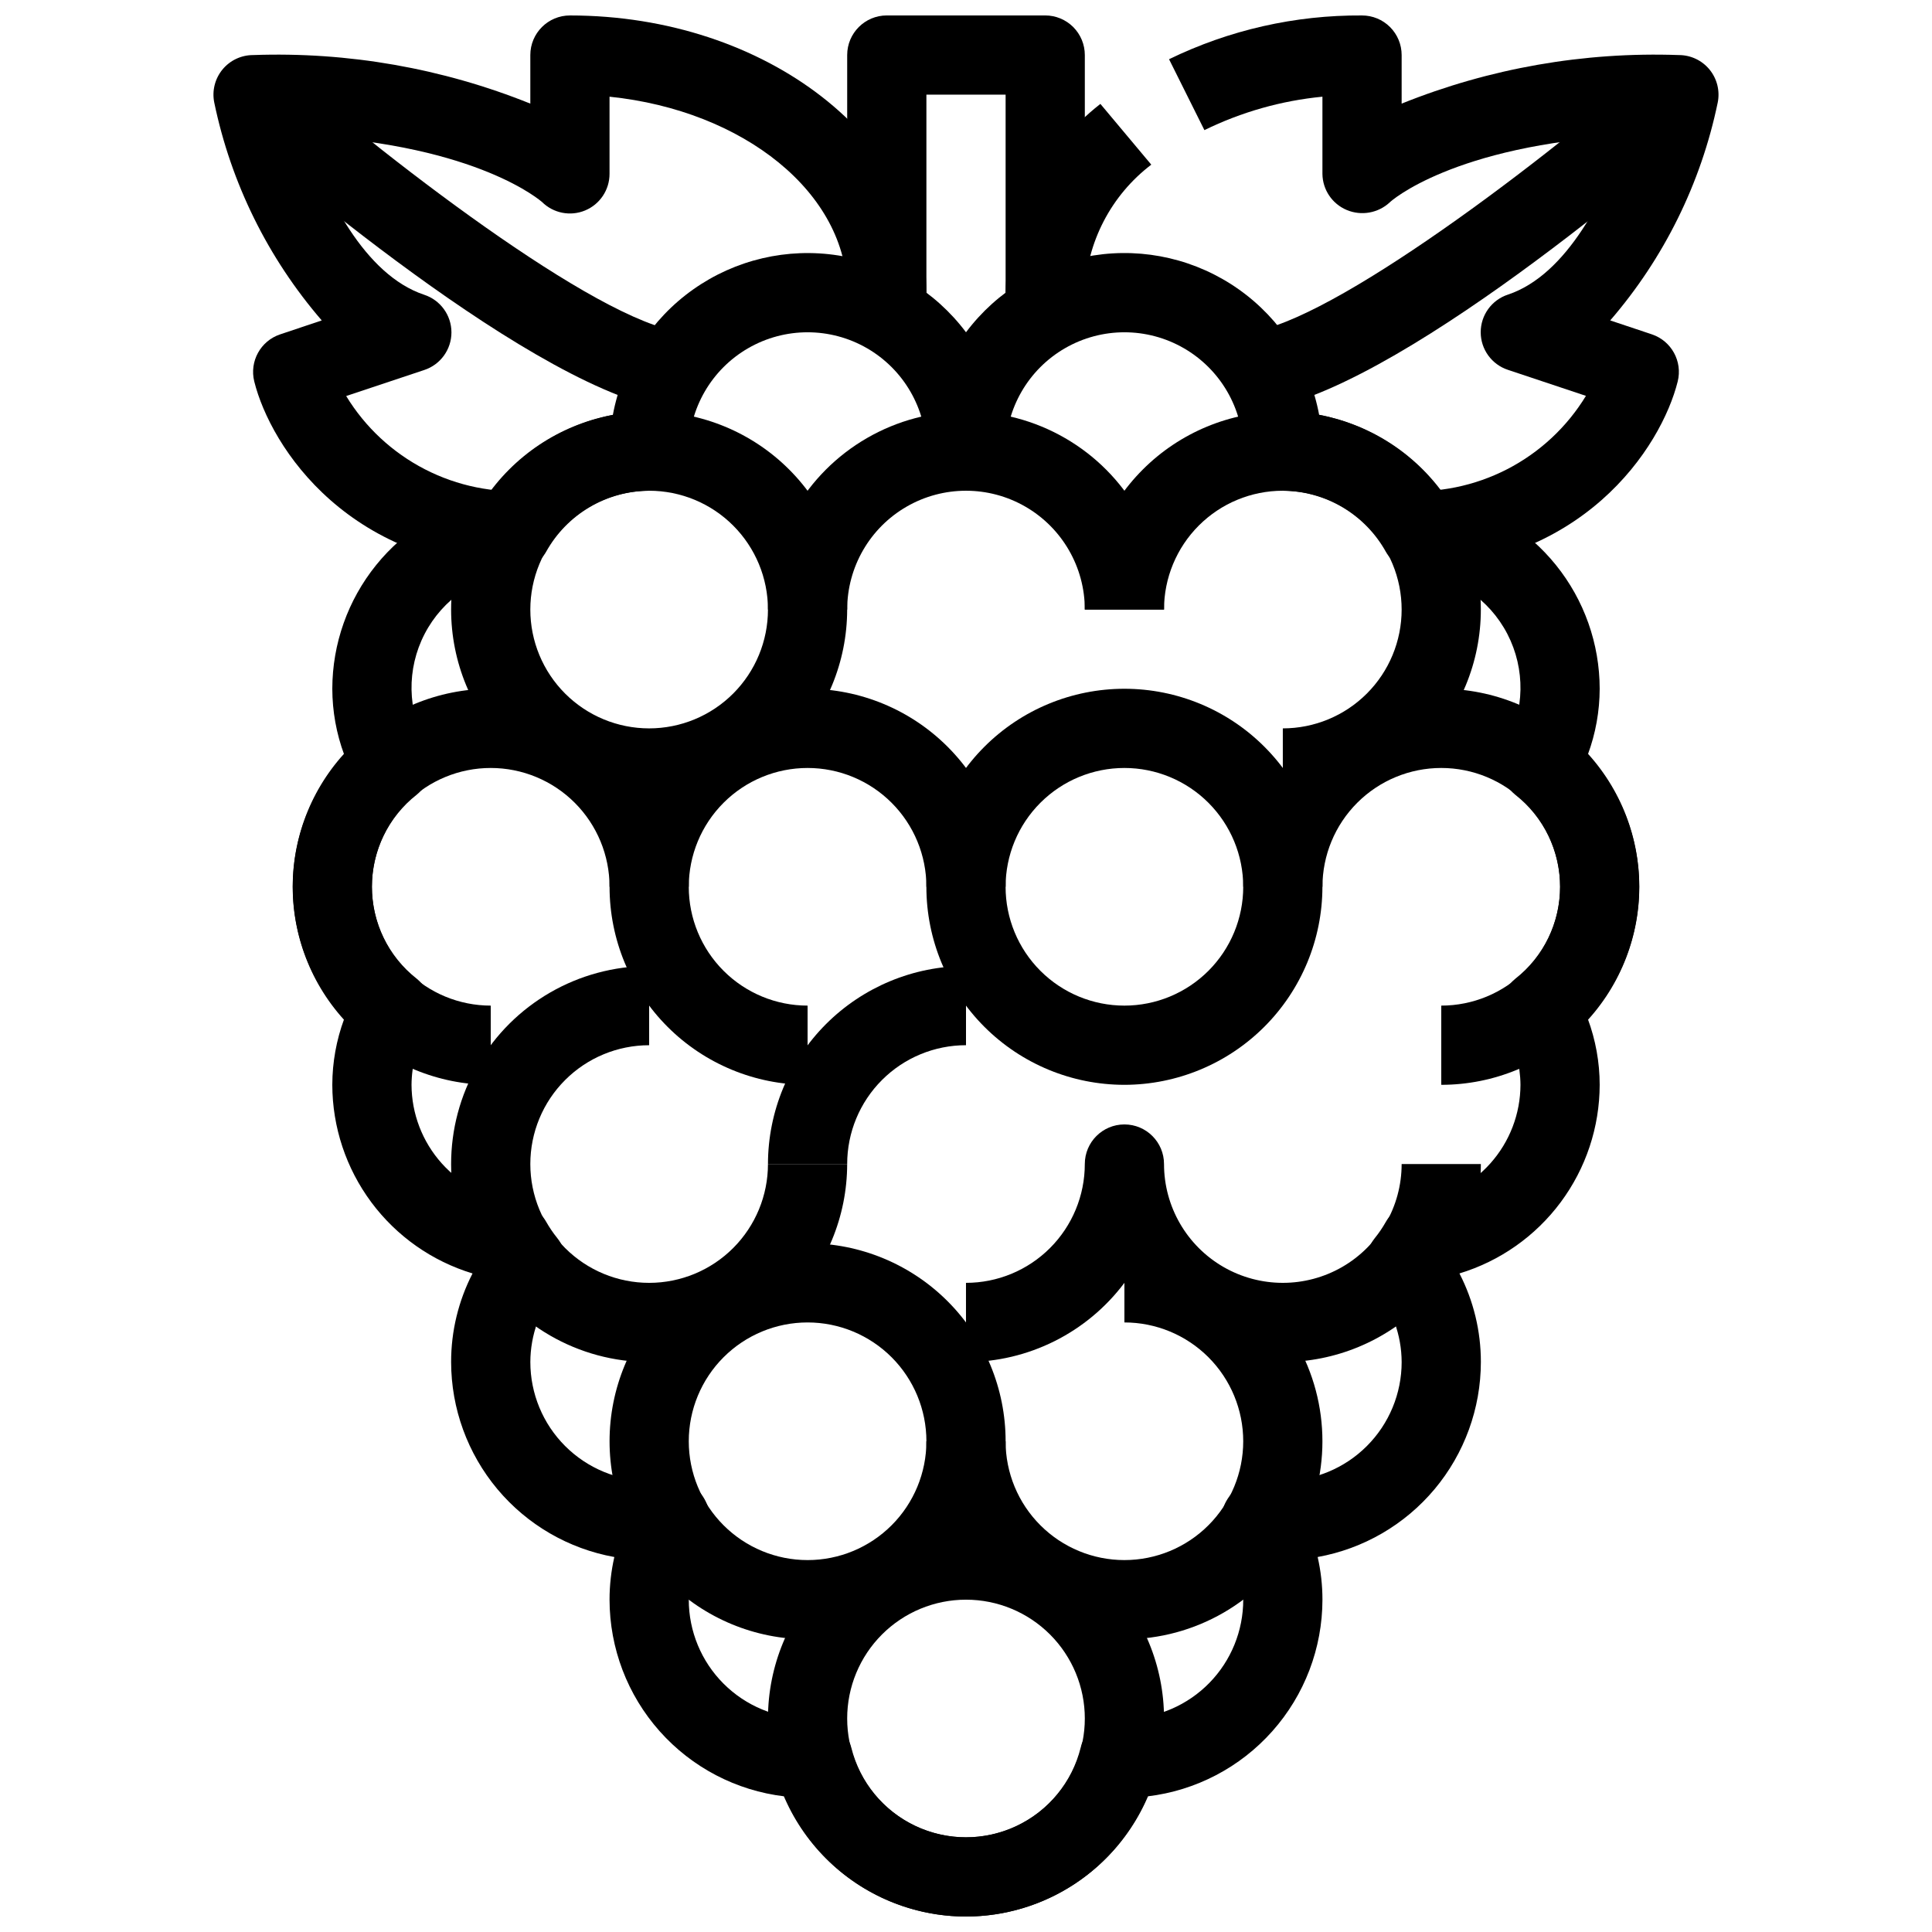 <?xml version="1.0" encoding="UTF-8"?>
<!-- The Best Svg Icon site in the world: iconSvg.co, Visit us! https://iconsvg.co -->
<svg width="800px" height="800px" version="1.1" viewBox="144 144 512 512" xmlns="http://www.w3.org/2000/svg">
 <defs>
  <clipPath id="e">
   <path d="m347 546h106v105.9h-106z"/>
  </clipPath>
  <clipPath id="d">
   <path d="m221 211h358v440.9h-358z"/>
  </clipPath>
  <clipPath id="c">
   <path d="m368 148.09h64v84.906h-64z"/>
  </clipPath>
  <clipPath id="b">
   <path d="m453 148.09h147v147.91h-147z"/>
  </clipPath>
  <clipPath id="a">
   <path d="m200 148.09h190v147.91h-190z"/>
  </clipPath>
 </defs>
 <path d="m441.98 578.43c-13.914-0.016-27.254-5.551-37.094-15.387-9.836-9.84-15.371-23.18-15.387-37.094h20.992c0 8.352 3.316 16.363 9.223 22.266 5.902 5.906 13.914 9.223 22.266 9.223 8.348 0 16.359-3.316 22.266-9.223 5.902-5.902 9.223-13.914 9.223-22.266 0-8.348-3.32-16.359-9.223-22.266-5.906-5.902-13.918-9.223-22.266-9.223v-20.988c18.746 0 36.074 10 45.449 26.238 9.371 16.238 9.371 36.242 0 52.48-9.375 16.238-26.703 26.238-45.449 26.238z"/>
 <g clip-path="url(#e)">
  <path d="m400 651.9c-13.922 0-27.27-5.527-37.109-15.371-9.844-9.84-15.371-23.191-15.371-37.109s5.527-27.266 15.371-37.109c9.84-9.84 23.188-15.371 37.109-15.371 13.918 0 27.266 5.531 37.109 15.371 9.84 9.844 15.371 23.191 15.371 37.109-0.02 13.914-5.555 27.254-15.391 37.094-9.84 9.836-23.18 15.371-37.09 15.387zm0-83.969c-8.352 0-16.363 3.32-22.266 9.223-5.906 5.906-9.223 13.914-9.223 22.266s3.316 16.363 9.223 22.266c5.902 5.906 13.914 9.223 22.266 9.223s16.359-3.316 22.266-9.223c5.902-5.902 9.223-13.914 9.223-22.266s-3.32-16.359-9.223-22.266c-5.906-5.902-13.914-9.223-22.266-9.223z"/>
 </g>
 <path d="m452.48 305.54h-20.992c0-11.25-6.004-21.645-15.746-27.27-9.742-5.625-21.746-5.625-31.488 0-9.742 5.625-15.742 16.02-15.742 27.27h-20.992c0-18.75 10-36.074 26.238-45.449 16.238-9.375 36.242-9.375 52.48 0s26.242 26.699 26.242 45.449z"/>
 <path d="m483.96 358.02v-20.992c8.352 0 16.363-3.32 22.266-9.223 5.906-5.906 9.223-13.914 9.223-22.266 0-8.352-3.316-16.359-9.223-22.266-5.902-5.906-13.914-9.223-22.266-9.223-8.348 0-16.359 3.316-22.262 9.223-5.906 5.906-9.223 13.914-9.223 22.266h-20.992c0-13.918 5.527-27.27 15.371-37.109 9.84-9.844 23.188-15.371 37.105-15.371 13.922 0 27.27 5.527 37.109 15.371 9.844 9.84 15.371 23.191 15.371 37.109 0 13.918-5.527 27.266-15.371 37.109-9.84 9.84-23.188 15.371-37.109 15.371z"/>
 <path d="m316.03 358.02c-13.918 0-27.27-5.531-37.109-15.371-9.844-9.844-15.371-23.191-15.371-37.109 0-13.918 5.527-27.27 15.371-37.109 9.84-9.844 23.191-15.371 37.109-15.371s27.266 5.527 37.109 15.371c9.84 9.84 15.371 23.191 15.371 37.109-0.02 13.914-5.551 27.25-15.391 37.09s-23.176 15.371-37.09 15.391zm0-83.969c-8.352 0-16.359 3.316-22.266 9.223s-9.223 13.914-9.223 22.266c0 8.352 3.316 16.359 9.223 22.266 5.906 5.902 13.914 9.223 22.266 9.223s16.359-3.32 22.266-9.223c5.902-5.906 9.223-13.914 9.223-22.266 0-8.352-3.32-16.359-9.223-22.266-5.906-5.906-13.914-9.223-22.266-9.223z"/>
 <path d="m316.03 504.96c-18.75 0-36.074-10-45.449-26.238s-9.375-36.242 0-52.48 26.699-26.238 45.449-26.238v20.992c-8.352 0-16.359 3.316-22.266 9.223-5.906 5.902-9.223 13.914-9.223 22.266 0 8.348 3.316 16.359 9.223 22.262 5.906 5.906 13.914 9.223 22.266 9.223s16.359-3.316 22.266-9.223c5.902-5.902 9.223-13.914 9.223-22.262h20.992c-0.02 13.91-5.551 27.25-15.391 37.09-9.84 9.836-23.176 15.371-37.09 15.387z"/>
 <path d="m368.51 452.48h-20.992c0.016-13.914 5.551-27.254 15.387-37.094 9.84-9.836 23.18-15.371 37.094-15.387v20.992c-8.352 0-16.363 3.316-22.266 9.223-5.906 5.902-9.223 13.914-9.223 22.266z"/>
 <path d="m483.96 504.96c-16.516 0-32.07-7.777-41.98-20.992-9.914 13.215-25.469 20.992-41.984 20.992v-20.992c8.352 0 16.359-3.316 22.266-9.223 5.902-5.902 9.223-13.914 9.223-22.262 0-5.797 4.699-10.496 10.496-10.496s10.496 4.699 10.496 10.496c0 11.246 6 21.645 15.742 27.27 9.742 5.621 21.746 5.621 31.488 0 9.742-5.625 15.742-16.023 15.742-27.27h20.992c-0.016 13.91-5.551 27.25-15.387 37.09-9.84 9.836-23.18 15.371-37.094 15.387z"/>
 <path d="m525.95 431.49v-20.992c8.352 0 16.363-3.32 22.266-9.223 5.906-5.906 9.223-13.914 9.223-22.266 0-8.352-3.316-16.363-9.223-22.266-5.902-5.906-13.914-9.223-22.266-9.223-8.348 0-16.359 3.316-22.266 9.223-5.902 5.902-9.223 13.914-9.223 22.266h-20.988c0-13.922 5.527-27.27 15.371-37.109 9.84-9.844 23.188-15.371 37.105-15.371 13.922 0 27.27 5.527 37.109 15.371 9.844 9.84 15.371 23.188 15.371 37.109 0 13.918-5.527 27.266-15.371 37.109-9.84 9.84-23.188 15.371-37.109 15.371z"/>
 <path d="m274.05 431.49c-13.918 0-27.27-5.531-37.109-15.371-9.844-9.844-15.371-23.191-15.371-37.109 0-13.922 5.527-27.27 15.371-37.109 9.84-9.844 23.191-15.371 37.109-15.371s27.266 5.527 37.109 15.371c9.84 9.84 15.371 23.188 15.371 37.109h-20.992c0-8.352-3.32-16.363-9.223-22.266-5.906-5.906-13.914-9.223-22.266-9.223s-16.359 3.316-22.266 9.223c-5.906 5.902-9.223 13.914-9.223 22.266 0 8.352 3.316 16.359 9.223 22.266 5.906 5.902 13.914 9.223 22.266 9.223z"/>
 <path d="m358.02 431.49c-13.918 0-27.27-5.531-37.109-15.371-9.844-9.844-15.371-23.191-15.371-37.109 0-13.922 5.527-27.27 15.371-37.109 9.84-9.844 23.191-15.371 37.109-15.371s27.266 5.527 37.109 15.371c9.84 9.84 15.371 23.188 15.371 37.109h-20.992c0-8.352-3.32-16.363-9.223-22.266-5.906-5.906-13.914-9.223-22.266-9.223s-16.363 3.316-22.266 9.223c-5.906 5.902-9.223 13.914-9.223 22.266 0 8.352 3.316 16.359 9.223 22.266 5.902 5.902 13.914 9.223 22.266 9.223z"/>
 <g clip-path="url(#d)">
  <path d="m400 651.9c-10.262-0.004-20.289-3.027-28.848-8.688-8.555-5.664-15.254-13.715-19.27-23.156-12.762-1.516-24.527-7.66-33.066-17.266-8.543-9.602-13.266-22.004-13.281-34.859 0-3.801 0.426-7.594 1.27-11.305-12.121-2.18-23.09-8.551-30.996-17.992-7.902-9.445-12.242-21.363-12.258-33.68-0.012-8.164 1.938-16.219 5.676-23.477-10.73-3.254-20.137-9.867-26.828-18.867-6.691-9-10.316-19.91-10.336-31.125 0.012-5.965 1.078-11.875 3.148-17.469-8.762-9.555-13.625-22.047-13.625-35.012 0-12.965 4.863-25.461 13.625-35.016-2.07-5.59-3.137-11.504-3.148-17.465 0.023-11.926 4.117-23.484 11.605-32.762 7.488-9.281 17.922-15.727 29.57-18.27 7.832-11.227 19.734-18.953 33.176-21.539 2.5-13.434 10.137-25.367 21.297-33.258 11.156-7.891 24.949-11.117 38.449-8.996s25.641 9.426 33.84 20.359c8.195-10.934 20.332-18.238 33.828-20.363s27.289 1.098 38.449 8.984c11.156 7.883 18.801 19.809 21.305 33.242 13.441 2.586 25.344 10.312 33.176 21.539 11.656 2.543 22.094 8.992 29.582 18.281 7.488 9.285 11.578 20.852 11.594 32.781-0.012 5.961-1.078 11.875-3.148 17.465 8.762 9.555 13.625 22.051 13.625 35.016 0 12.965-4.863 25.457-13.625 35.012 2.074 5.594 3.141 11.504 3.148 17.469-0.02 11.215-3.644 22.125-10.336 31.125s-16.098 15.613-26.828 18.867c3.738 7.258 5.688 15.312 5.676 23.477-0.016 12.316-4.356 24.234-12.258 33.68-7.906 9.441-18.875 15.812-30.996 17.992 0.844 3.711 1.273 7.504 1.27 11.305-0.012 12.855-4.738 25.258-13.281 34.859-8.539 9.605-20.305 15.75-33.066 17.266-4.016 9.441-10.715 17.492-19.27 23.156-8.555 5.66-18.586 8.684-28.844 8.688zm-40.547-52.629v0.004c4.793 0.004 8.977 3.258 10.16 7.902 2.273 9.102 8.508 16.707 16.988 20.719 8.48 4.012 18.312 4.012 26.793 0 8.48-4.012 14.715-11.617 16.988-20.719 1.094-4.898 5.609-8.258 10.613-7.894 0.336 0 1.324 0.117 1.668 0.168 8.238-0.176 16.078-3.578 21.836-9.469 5.762-5.894 8.98-13.809 8.973-22.051-0.027-5.547-1.547-10.984-4.398-15.742-1.859-3.195-1.902-7.137-0.105-10.371 2.172-3.879 6.383-6.164 10.82-5.879l1.219 0.168c0.977 0.184 1.965 0.297 2.957 0.336 8.352 0 16.363-3.316 22.266-9.223 5.906-5.902 9.223-13.914 9.223-22.266-0.027-7.172-2.547-14.113-7.125-19.637-3.109-3.848-3.109-9.344 0-13.191 1.094-1.352 2.07-2.793 2.93-4.305 1.648-2.91 4.582-4.856 7.902-5.25 7.633-0.879 14.68-4.531 19.801-10.262 5.121-5.731 7.961-13.141 7.981-20.824-0.047-5.234-1.414-10.367-3.977-14.926-2.43-4.457-1.324-10.008 2.625-13.195 7.481-5.867 11.852-14.852 11.852-24.359 0-9.512-4.371-18.492-11.852-24.363-3.949-3.184-5.055-8.738-2.625-13.191 5.117-9.094 5.309-20.152 0.512-29.422-4.797-9.266-13.938-15.492-24.316-16.562-3.32-0.391-6.254-2.34-7.902-5.25-2.711-4.867-6.668-8.93-11.461-11.773-4.793-2.84-10.258-4.359-15.832-4.398-5.793 0-10.492-4.699-10.492-10.496 0-11.25-6.004-21.645-15.746-27.27-9.742-5.625-21.746-5.625-31.488 0-9.742 5.625-15.742 16.02-15.742 27.27 0 5.797-4.699 10.496-10.496 10.496s-10.496-4.699-10.496-10.496c0-11.25-6.004-21.645-15.746-27.27-9.742-5.625-21.746-5.625-31.488 0-9.742 5.625-15.742 16.02-15.742 27.27 0 2.781-1.105 5.453-3.074 7.422s-4.641 3.074-7.422 3.074c-5.57 0.035-11.035 1.551-15.828 4.391-4.793 2.836-8.75 6.894-11.461 11.762-1.648 2.91-4.586 4.856-7.906 5.25-10.379 1.07-19.52 7.297-24.316 16.562s-4.606 20.324 0.512 29.418c2.43 4.453 1.324 10.008-2.625 13.195-7.481 5.867-11.852 14.852-11.852 24.359 0 9.512 4.371 18.492 11.852 24.363 3.949 3.184 5.055 8.738 2.625 13.191-2.566 4.566-3.934 9.711-3.977 14.949 0.027 7.68 2.871 15.082 7.992 20.805 5.121 5.723 12.16 9.371 19.789 10.25 3.32 0.391 6.258 2.34 7.906 5.25 0.855 1.512 1.836 2.949 2.926 4.305 3.109 3.848 3.109 9.344 0 13.191-4.586 5.531-7.106 12.484-7.125 19.668 0 8.352 3.316 16.363 9.223 22.266 5.906 5.906 13.914 9.223 22.266 9.223 0.996-0.031 1.988-0.133 2.969-0.305l1.207-0.168c4.258-0.535 8.414 1.57 10.496 5.324 1.895 3.379 1.969 7.481 0.199 10.926-2.84 4.75-4.352 10.176-4.375 15.711 0 8.352 3.316 16.363 9.223 22.266 5.902 5.906 13.914 9.223 22.266 9.223-0.137-0.051 0.418-0.117 0.988-0.137z"/>
 </g>
 <g clip-path="url(#c)">
  <path d="m431.49 232.06h-20.992v-62.977h-20.992v62.977h-20.992v-73.473c0-5.797 4.699-10.496 10.496-10.496h41.984c2.781 0 5.453 1.105 7.422 3.074 1.965 1.969 3.074 4.637 3.074 7.422z"/>
 </g>
 <g clip-path="url(#b)">
  <path d="m515.45 295.04v-20.992c9.668 0.707 19.34-1.266 27.957-5.699 8.617-4.438 15.844-11.164 20.883-19.441l-20.668-6.894c-4.305-1.414-7.219-5.438-7.219-9.973 0-4.531 2.914-8.555 7.219-9.969 15.742-5.246 26.156-26.473 31.488-42.152-46.141 2.613-62.68 17.508-62.809 17.707-3.078 2.859-7.547 3.648-11.418 2.016-3.856-1.625-6.379-5.379-6.426-9.562v-20.457c-10.871 1.051-21.465 4.055-31.277 8.859l-9.371-18.789c15.93-7.75 33.434-11.719 51.145-11.598 2.785 0 5.457 1.105 7.422 3.074 1.969 1.969 3.074 4.637 3.074 7.422v12.867c23.32-9.387 48.352-13.77 73.473-12.867 3.152 0 6.141 1.414 8.133 3.856 1.992 2.441 2.785 5.652 2.156 8.738-4.43 21.355-14.234 41.223-28.488 57.73l11.02 3.684c5.199 1.734 8.188 7.172 6.867 12.488-4.316 17.289-25.172 49.953-73.16 49.953z"/>
 </g>
 <path d="m431.49 221.57h-20.992c0.445-19.602 9.664-37.965 25.117-50.035l13.488 16.102h-0.004c-10.648 8.109-17.109 20.559-17.609 33.934z"/>
 <path d="m473.47 253.05v-20.992c19.008 0 74.91-41.438 108.55-70.879l13.812 15.809c-14.52 12.699-88.641 76.062-122.36 76.062z"/>
 <g clip-path="url(#a)">
  <path d="m284.54 295.04c-47.988 0-68.844-32.664-73.156-49.941-1.324-5.316 1.664-10.758 6.863-12.488l11.02-3.695c-14.25-16.508-24.055-36.375-28.484-57.73-0.633-3.086 0.16-6.297 2.152-8.738 1.996-2.441 4.981-3.856 8.133-3.856 25.121-0.902 50.152 3.481 73.473 12.867v-12.867c0-5.797 4.699-10.496 10.496-10.496 52.094 0 94.465 32.969 94.465 73.473h-20.992c0-26.398-27.414-48.281-62.977-51.945v20.457c0 4.246-2.559 8.07-6.481 9.695-3.922 1.625-8.434 0.727-11.438-2.273-0.062 0-16.594-14.969-62.684-17.539 5.246 15.68 15.648 36.883 31.488 42.152 4.309 1.414 7.219 5.438 7.219 9.969 0 4.535-2.91 8.555-7.219 9.973l-20.676 6.894c5.035 8.27 12.258 14.988 20.867 19.414 8.609 4.43 18.273 6.394 27.93 5.684z"/>
 </g>
 <path d="m326.53 253.05c-33.727 0-107.85-63.363-122.36-76.066l13.812-15.805c31.332 27.402 88.504 70.879 108.55 70.879z"/>
 <path d="m441.98 431.49c-13.922 0-27.27-5.531-37.109-15.371-9.844-9.844-15.371-23.191-15.371-37.109 0-13.922 5.527-27.27 15.371-37.109 9.84-9.844 23.188-15.371 37.109-15.371 13.918 0 27.266 5.527 37.105 15.371 9.844 9.84 15.371 23.188 15.371 37.109-0.016 13.914-5.551 27.25-15.387 37.09-9.84 9.836-23.18 15.371-37.09 15.391zm0-83.969c-8.352 0-16.363 3.316-22.266 9.223-5.906 5.902-9.223 13.914-9.223 22.266 0 8.352 3.316 16.359 9.223 22.266 5.902 5.902 13.914 9.223 22.266 9.223 8.348 0 16.359-3.32 22.266-9.223 5.902-5.906 9.223-13.914 9.223-22.266 0-8.352-3.32-16.363-9.223-22.266-5.906-5.906-13.918-9.223-22.266-9.223z"/>
 <path d="m358.02 578.43c-13.918 0-27.27-5.527-37.109-15.371-9.844-9.84-15.371-23.188-15.371-37.109 0-13.918 5.527-27.266 15.371-37.105 9.84-9.844 23.191-15.371 37.109-15.371s27.266 5.527 37.109 15.371c9.84 9.84 15.371 23.188 15.371 37.105-0.02 13.914-5.551 27.254-15.391 37.094-9.84 9.836-23.176 15.371-37.09 15.387zm0-83.969c-8.352 0-16.363 3.32-22.266 9.223-5.906 5.906-9.223 13.918-9.223 22.266 0 8.352 3.316 16.363 9.223 22.266 5.902 5.906 13.914 9.223 22.266 9.223s16.359-3.316 22.266-9.223c5.902-5.902 9.223-13.914 9.223-22.266 0-8.348-3.32-16.359-9.223-22.266-5.906-5.902-13.914-9.223-22.266-9.223z"/>
</svg>